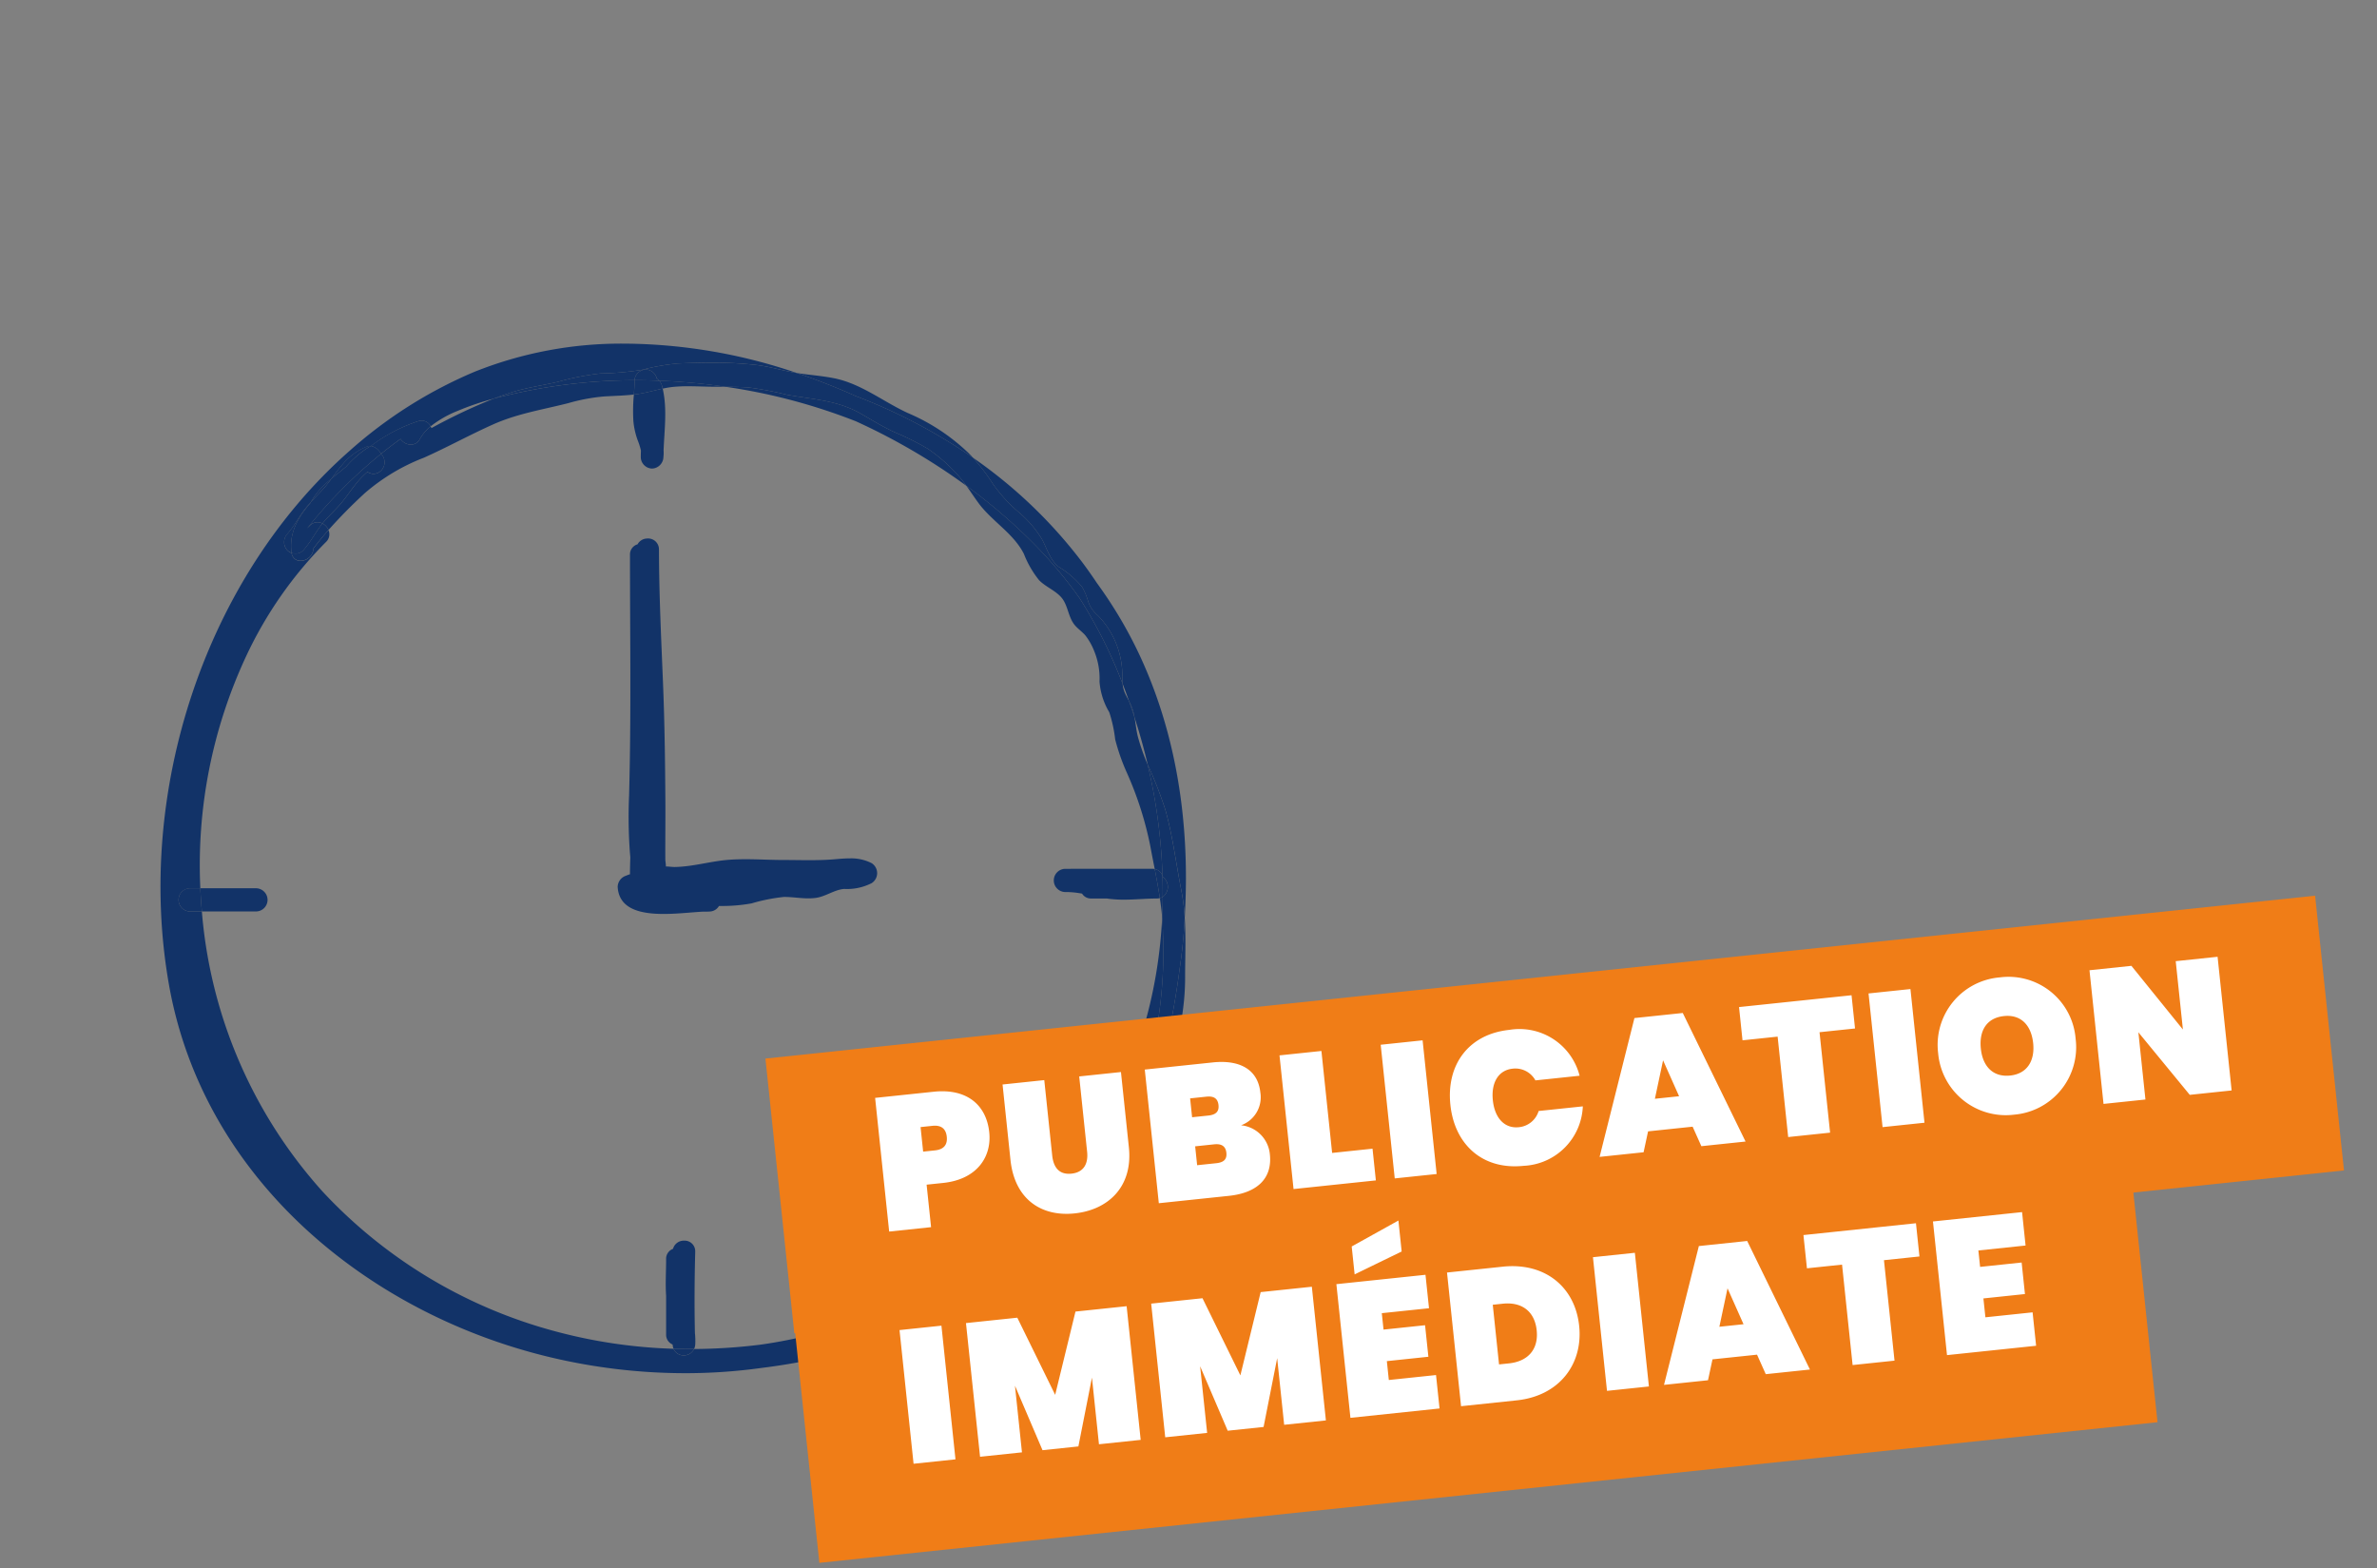 <svg xmlns="http://www.w3.org/2000/svg" viewBox="0 0 288 190">
  <rect x="0" y="0" width="288" height="190" fill="#808080" stroke="none"/>
  <g transform="translate(19.445 41.631)">
    <path fill="#123368" d="M98.443 13.82a25.362 25.362 0 0 1 2.458 3.243 18.589 18.589 0 0 0 3.027 3.312 13.439 13.439 0 0 1 2.867 3.317c.632 1.153.972 2.518 2.034 3.353a10.965 10.965 0 0 1 2.855 2.467 7.992 7.992 0 0 1 .713 1.716 3.771 3.771 0 0 0 1.18 1.713 10.415 10.415 0 0 1 2.96 7.143 10.383 10.383 0 0 0 .034 1.122q.406 1.041.775 2.094a7.1 7.1 0 0 1 .364.8 7.328 7.328 0 0 1 .309 1.192q.266.829.515 1.658.6 2.007 1.082 4.056a48.244 48.244 0 0 1 2.159 5.545c.881 3.159 1.276 6.452 1.91 9.668a25.862 25.862 0 0 1 .419 3.331c.012-.246.024-.493.031-.739.565-10.781-1.029-21.681-5.688-31.455a52.773 52.773 0 0 0-4.994-8.357q-.847-1.274-1.764-2.5A58.071 58.071 0 0 0 98.443 13.82M68.477 5.231A70.516 70.516 0 0 1 84.259 9.41a76.684 76.684 0 0 1 13.389 7.818 14.383 14.383 0 0 0-1.378-1.675 20.218 20.218 0 0 0-3.269-2.8 32.075 32.075 0 0 0-4.08-2.032c-1.384-.646-2.661-1.417-3.977-2.185-2.9-1.7-5.858-1.761-9.06-2.35a42.579 42.579 0 0 0-4.647-.878 37.963 37.963 0 0 0-2.762-.077m36.839 103.937a60.992 60.992 0 0 0 8.4-9.218 27.684 27.684 0 0 1-8.115 9.017l-.287.2M56.258 0h-.163a47.861 47.861 0 0 0-18 3.393 54.579 54.579 0 0 0-15.209 9.618C5.342 28.459-3.063 54.388 1.015 77.599c4.174 23.765 24.384 40.115 46.522 45.276a70.731 70.731 0 0 0 16.027 1.857 67.2 67.2 0 0 0 9.276-.639 76.323 76.323 0 0 0 17.08-4.147c6.351-2.338 12.9-5.31 18.322-9.479a30.8 30.8 0 0 0 8.771-10.843 4.668 4.668 0 0 1-.134.117 1.378 1.378 0 0 1-.9.342c-1.127 0-2.113-1.422-1.039-2.328 2.19-1.85 2.711-4.6 3.367-7.289.718-2.932 2.039-5.636 2.585-8.615a53.763 53.763 0 0 0 .57-10.384 28.802 28.802 0 0 0-.1-1.97 57.207 57.207 0 0 1-2.4 13.94 53.8 53.8 0 0 1-21.775 28.567 59.608 59.608 0 0 1-24.482 9.271 68.732 68.732 0 0 1-8.055.529 1.36 1.36 0 0 1-1.252.771 1.307 1.307 0 0 1-1.24-.8 62.365 62.365 0 0 1-14.384-2.13 59.455 59.455 0 0 1-28.09-16.87 57.642 57.642 0 0 1-14.67-33.98H3.561a1.413 1.413 0 0 1-1.371-1.4 1.4 1.4 0 0 1 1.371-1.4h1.266a59.849 59.849 0 0 1 5.552-28.128 48.934 48.934 0 0 1 9.668-13.83 1.275 1.275 0 0 0 .306-1.45 39.352 39.352 0 0 0-1.711 2.089 1.371 1.371 0 0 1-.105.124 1.577 1.577 0 0 1-1.563 1.522 1.056 1.056 0 0 1-1.089-.952 1.35 1.35 0 0 1-.515-.323 1.458 1.458 0 0 1 0-1.986c.823-.926 1.41-2.118 2.2-3.111.208-.261.431-.512.658-.756a8.563 8.563 0 0 1 .754-1.127 12.261 12.261 0 0 1 1.733-1.7c.089-.117.184-.246.294-.395.359-.483.723-.967 1.12-1.419a7.387 7.387 0 0 1 2.879-2.077.957.957 0 0 1 .359-.069.994.994 0 0 1 .117.007c.014-.01.031-.017.045-.026a19.609 19.609 0 0 1 5.699-2.993 1.374 1.374 0 0 1 .424-.069 1.222 1.222 0 0 1 1.085.689 13.152 13.152 0 0 1 3.285-1.874 32.079 32.079 0 0 1 4.326-1.466q1.178-.459 2.362-.824c1.788-.546 3.642-.8 5.459-1.225a32.549 32.549 0 0 1 5.128-1.008 36.3 36.3 0 0 0 5.018-.438 26.442 26.442 0 0 1 4.4-.78c1.309-.055 2.654-.1 4-.1a47.5 47.5 0 0 1 5.444.28c1.675.194 3.269.708 4.927.974A65.675 65.675 0 0 0 56.258 0"/>
    <path fill="#123368" d="M18.232 19.18c-.227.246-.448.5-.658.759-.794.99-1.378 2.182-2.204 3.108a1.458 1.458 0 0 0 0 1.986 1.313 1.313 0 0 0 .517.323.524.524 0 0 1-.01-.065c-.315-2.342.788-4.245 2.248-5.917l.108-.194m7.138-6.787a.95.95 0 0 0-.357.067 7.376 7.376 0 0 0-2.881 2.08c-.4.452-.759.933-1.12 1.417l-.292.395c.589-.491 1.202-.958 1.778-1.451a12.626 12.626 0 0 1 2.4-2.144c.194-.124.39-.242.586-.359a.942.942 0 0 0-.117 0m98.731 57.151a62.08 62.08 0 0 1-.615 6.179 99.436 99.436 0 0 1-3.877 17.472 45.069 45.069 0 0 1-2.592 6.423 12.454 12.454 0 0 0 3.475-6.5c.67-2.6 1.5-5.059 2.338-7.6a29.711 29.711 0 0 0 1.316-9.075c.014-2.312.1-4.607-.045-6.895m-2.666-2.522a1.241 1.241 0 0 1-.349.148c.115.773.211 1.544.278 2.319q.061-1.231.072-2.467m-23.785-49.8c.483.67.936 1.364 1.438 2.051 1.637 2.24 4.267 3.69 5.528 6.2a12.02 12.02 0 0 0 1.836 3.176c.8.821 1.965 1.237 2.707 2.1.826.964.795 2.4 1.658 3.391.381.438.866.761 1.242 1.2a7.643 7.643 0 0 1 1.093 1.953 8.687 8.687 0 0 1 .622 3.631 8.483 8.483 0 0 0 1.18 3.721 16.347 16.347 0 0 1 .718 3.293 24.994 24.994 0 0 0 1.431 4.073 41.69 41.69 0 0 1 2.817 8.813c.172.936.361 1.876.543 2.819a1.243 1.243 0 0 1 .945.835 68.084 68.084 0 0 0-1.795-13.483 25.344 25.344 0 0 1-1.182-3.346c-.2-.773-.27-1.582-.414-2.369a76.151 76.151 0 0 0-.67-1.989c-.124-.242-.256-.479-.378-.723a3.849 3.849 0 0 1-.4-1.374 57.572 57.572 0 0 0-5.231-10.4 52.46 52.46 0 0 0-5.363-6.406 67.526 67.526 0 0 0-8.326-7.172M60.424 4.49a1.5 1.5 0 0 1 .335.6c.031.12.062.242.089.361a11.467 11.467 0 0 1 1.364-.218 18.931 18.931 0 0 1 1.737-.069c1.084 0 2.173.06 3.247.062h1.285a75.931 75.931 0 0 0-8.053-.739m-2.995-.054a67.484 67.484 0 0 0-14.43 1.594c-.885.2-1.773.407-2.654.644a68.266 68.266 0 0 0-7.52 3.562 1.59 1.59 0 0 0-.1-.215 5.515 5.515 0 0 0-1.3 1.534 1.223 1.223 0 0 1-1.094.687 1.541 1.541 0 0 1-1.247-.692q-1.2.865-2.357 1.8c.077.108.156.213.232.321a1.435 1.435 0 0 1-.493 1.922 1.28 1.28 0 0 1-.658.189 1.346 1.346 0 0 1-.73-.227 1.874 1.874 0 0 0-.275.225 9.981 9.981 0 0 0-1.079 1.156c-.6.735-1.2 1.644-1.9 2.47s-1.536 1.548-2.2 2.381a1.575 1.575 0 0 1 .73.79 61.481 61.481 0 0 1 4.4-4.463 24.157 24.157 0 0 1 7.146-4.286c2.817-1.256 5.53-2.754 8.352-4.018 2.979-1.335 6.011-1.8 9.142-2.594a22.846 22.846 0 0 1 4.353-.814c1.2-.072 2.41-.093 3.609-.232a27.52 27.52 0 0 0 .069-1.623v-.112m19.654-.876a78.396 78.396 0 0 1 7.141 2.793 65.976 65.976 0 0 1 14.215 7.469c-.182-.2-.371-.4-.567-.591a24.282 24.282 0 0 0-7.344-4.829c-2.979-1.378-5.629-3.542-8.89-4.2-1.493-.3-3.018-.4-4.521-.637a.162.162 0 0 1-.034 0"/>
    <path fill="#123368" d="M119.611 51.006a68.084 68.084 0 0 1 1.795 13.483c.014.038.026.079.038.12a1.5 1.5 0 0 1-.012 2.419 59.75 59.75 0 0 1-.072 2.467c.057.656.093 1.314.1 1.97a53.763 53.763 0 0 1-.57 10.384c-.546 2.979-1.864 5.684-2.582 8.615-.658 2.69-1.18 5.44-3.369 7.289-1.074.907-.089 2.331 1.041 2.331a1.375 1.375 0 0 0 .9-.345c.045-.038.091-.077.134-.117a44.925 44.925 0 0 0 2.592-6.421 99.436 99.436 0 0 0 3.877-17.472 62.078 62.078 0 0 0 .615-6.179 25.5 25.5 0 0 0-.419-3.331c-.634-3.214-1.027-6.509-1.91-9.668a47.98 47.98 0 0 0-2.159-5.545m-2.266-7.706c.232.663.457 1.326.67 1.991a7 7 0 0 0-.306-1.189 7.135 7.135 0 0 0-.364-.8M19.623 21.786l-.158.2c-.749 1-1.321 2.108-2.154 3.044a1.257 1.257 0 0 1-.948.4 1.413 1.413 0 0 1-.476-.081 1.055 1.055 0 0 0 1.086.952 1.575 1.575 0 0 0 1.563-1.522 1.371 1.371 0 0 0 .105-.124q.822-1.07 1.714-2.079a1.59 1.59 0 0 0-.732-.79m1.1-5.435a12.267 12.267 0 0 0-1.733 1.7 8.351 8.351 0 0 0-.76 1.129c.629-.68 1.3-1.321 1.888-2.041.227-.28.392-.5.6-.787m10.929-7.026a1.371 1.371 0 0 0-.421.069 19.622 19.622 0 0 0-5.7 2.977.446.446 0 0 1-.045.026 1.676 1.676 0 0 1 1.075.706c.057.081.115.16.172.239q1.156-.933 2.357-1.8a1.541 1.541 0 0 0 1.247.692 1.228 1.228 0 0 0 1.1-.687 5.51 5.51 0 0 1 1.3-1.536 1.226 1.226 0 0 0-1.082-.689m35.064-7.017a95.48 95.48 0 0 0-4 .093 26.692 26.692 0 0 0-4.4.78 36.359 36.359 0 0 1-5.018.438 32.853 32.853 0 0 0-5.131 1.007c-1.816.428-3.671.68-5.459 1.228-.787.239-1.577.517-2.362.818a60.962 60.962 0 0 1 2.654-.644A67.348 67.348 0 0 1 57.43 4.433a1.416 1.416 0 0 1 1.368-1.292h.053a1.4 1.4 0 0 1 1.287 1.11 1.307 1.307 0 0 1 .287.242 76.046 76.046 0 0 1 8.053.739c.919 0 1.84.012 2.762.077a42.536 42.536 0 0 1 4.643.878c3.2.589 6.162.653 9.063 2.35 1.314.768 2.594 1.541 3.975 2.185A31.776 31.776 0 0 1 93 12.756a19.885 19.885 0 0 1 3.269 2.8 14.166 14.166 0 0 1 1.381 1.675 67.881 67.881 0 0 1 8.326 7.172 52.418 52.418 0 0 1 5.361 6.4 57.839 57.839 0 0 1 5.234 10.4 10.969 10.969 0 0 1-.036-1.12 10.41 10.41 0 0 0-2.958-7.146 3.789 3.789 0 0 1-1.18-1.713 7.756 7.756 0 0 0-.713-1.716 10.961 10.961 0 0 0-2.854-2.465c-1.065-.833-1.4-2.2-2.034-3.353a13.5 13.5 0 0 0-2.866-3.316 18.493 18.493 0 0 1-3.025-3.312 25.6 25.6 0 0 0-2.46-3.243A66.014 66.014 0 0 0 84.23 6.35a79.022 79.022 0 0 0-7.143-2.793c-1.658-.266-3.252-.78-4.925-.974a47.541 47.541 0 0 0-5.447-.278"/>
    <path fill="#123368" d="M26.735 13.343a59.305 59.305 0 0 0-8.969 9.036l.342-.342a1.281 1.281 0 0 1 .914-.4 1.314 1.314 0 0 1 .6.151c.668-.833 1.505-1.567 2.2-2.381s1.3-1.735 1.9-2.47a9.6 9.6 0 0 1 1.092-1.165 1.754 1.754 0 0 1 .272-.229 1.354 1.354 0 0 0 .732.227 1.272 1.272 0 0 0 .656-.189 1.433 1.433 0 0 0 .493-1.917c-.076-.108-.153-.213-.232-.321"/>
    <path fill="#123368" d="M25.488 12.398c-.2.115-.392.235-.586.359a12.623 12.623 0 0 0-2.403 2.141c-.579.493-1.189.962-1.778 1.453-.208.282-.373.5-.6.785-.587.721-1.26 1.362-1.889 2.044l-.108.191c-1.463 1.676-2.563 3.578-2.249 5.921 0 .022.007.043.012.065a1.475 1.475 0 0 0 .476.081 1.257 1.257 0 0 0 .948-.4c.833-.936 1.4-2.046 2.154-3.044.053-.069.105-.136.158-.2a1.322 1.322 0 0 0-.6-.151 1.271 1.271 0 0 0-.914.4c-.115.112-.23.227-.342.342a59.305 59.305 0 0 1 8.968-9.042l-.174-.239a1.667 1.667 0 0 0-1.073-.706M61.17 63.64a.229.229 0 0 1 .017-.081.213.213 0 0 1-.017.081m-2.149-40.027a1.346 1.346 0 0 0-1.22.7 1.28 1.28 0 0 0-.917 1.287c0 9.7.158 19.42-.108 29.117a59.867 59.867 0 0 0 .093 6.873l.057.663a52.934 52.934 0 0 0-.043 2.032 4.722 4.722 0 0 0-.483.179 1.453 1.453 0 0 0-1.007 1.354c.156 2.709 2.8 3.276 5.578 3.276 1 0 2.025-.074 2.955-.148.668-.053 1.287-.105 1.821-.132h.235c.187 0 .371 0 .558-.014a1.346 1.346 0 0 0 1.127-.67H68a19.981 19.981 0 0 0 3.623-.316 21.59 21.59 0 0 1 3.917-.78h.024c.988 0 1.96.172 2.941.172a7.009 7.009 0 0 0 .835-.048c1.235-.151 2.269-.988 3.487-1.094a6.541 6.541 0 0 0 3.336-.7 1.434 1.434 0 0 0 0-2.424 5.44 5.44 0 0 0-2.654-.577c-.625 0-1.254.057-1.874.11-1.01.086-2.025.108-3.039.108-1.051 0-2.1-.024-3.147-.024-1.515 0-3.049-.093-4.573-.093-.792 0-1.582.026-2.367.1-2.092.206-4.1.811-6.215.842h-.03c-.153 0-.323-.017-.5-.031s-.352-.031-.517-.031h-.015c.014-.254-.067-.627-.067-.838-.012-2.355.022-4.707.007-7.062-.031-4.765-.091-9.517-.285-14.28-.22-5.4-.483-10.8-.491-16.2a1.315 1.315 0 0 0-1.376-1.357m1.828-18.155c-1.003.211-1.992.5-3.008.651-.161.024-.321.049-.484.065a21.026 21.026 0 0 0-.057 3.247 9.1 9.1 0 0 0 .548 2.367 7.983 7.983 0 0 1 .33 1.024c.012.05.024.1.034.151a25.4 25.4 0 0 0-.019.778 1.41 1.41 0 0 0 1.321 1.4h.05a1.432 1.432 0 0 0 1.374-1.4 4.309 4.309 0 0 0 .019-.783c.093-2.5.456-5.047-.108-7.5"/>
    <path fill="#123368" d="M57.571 4.433h-.138a.884.884 0 0 0 0 .112c0 .541-.036 1.082-.072 1.623.163-.019.323-.041.483-.065 1.01-.146 2.002-.438 3.002-.651-.025-.119-.056-.239-.087-.361a1.5 1.5 0 0 0-.335-.6 61.243 61.243 0 0 0-1.912-.051q-.466-.007-.941-.007"/>
    <path fill="#123368" d="M58.85 3.14h-.053a1.416 1.416 0 0 0-1.366 1.292h.141q.47 0 .94.007.955.014 1.912.05a1.364 1.364 0 0 0-.287-.239 1.4 1.4 0 0 0-1.287-1.11M11.598 65.983h-6.77q.061 1.407.187 2.809h6.583a1.408 1.408 0 0 0 1.374-1.352v-.053a1.413 1.413 0 0 0-1.374-1.404"/>
    <path fill="#123368" d="M4.827 65.983H3.561a1.4 1.4 0 0 0-1.37 1.4 1.413 1.413 0 0 0 1.37 1.409h1.453q-.123-1.403-.187-2.809m108.828-2.361q-1.91 0-3.817.007h-.268a1.407 1.407 0 0 0-.007 2.81h.263a11.266 11.266 0 0 1 1.836.194 1.24 1.24 0 0 0 1.1.589h1.9c.129.019.258.038.388.053a14.467 14.467 0 0 0 1.67.089c1.335 0 2.673-.134 4.006-.141a1.417 1.417 0 0 0 .359-.045 90.47 90.47 0 0 0-.622-3.525 1.588 1.588 0 0 0-.289-.031h-6.519"/>
    <path fill="#123368" d="M120.462 63.653c.227 1.17.445 2.345.622 3.523a1.207 1.207 0 0 0 .349-.151 63.12 63.12 0 0 0-.028-2.537 1.236 1.236 0 0 0-.943-.835"/>
    <path fill="#123368" d="M121.406 64.488c.026.847.036 1.692.026 2.539a1.506 1.506 0 0 0 .012-2.419 1.878 1.878 0 0 0-.038-.12m-57.954 44.187a1.351 1.351 0 0 0-1.354.993 1.275 1.275 0 0 0-.835 1.259c0 1.474-.1 2.97 0 4.446v4.645a1.274 1.274 0 0 0 .789 1.24 1.505 1.505 0 0 0 .11.51q1.037.032 2.075.034h.414a1.552 1.552 0 0 0 .141-.584 8.383 8.383 0 0 0-.04-1.348c-.072-3.25-.05-6.5.034-9.752v-.086a1.279 1.279 0 0 0-1.334-1.357"/>
    <path fill="#123368" d="M62.159 121.767a1.308 1.308 0 0 0 1.237.8 1.363 1.363 0 0 0 1.254-.769h-.414q-1.041.003-2.077-.031"/>
    <path fill="#f07d17" d="m73.296 86.614 3.5 33.286 187.759-19.733-3.5-33.286Z"/>
    <path fill="#f07d17" d="m76.329 114.425 3.5 33.286L241.96 130.67l-3.5-33.286Z"/>
    <path fill="#fff" d="m92.404 97.89-.312-2.973 1.44-.152c1.144-.12 1.642.431 1.735 1.321s-.278 1.533-1.422 1.653Zm8.01-2.345c-.344-3.27-2.666-5.34-6.738-4.911l-7.09.745 1.702 16.195 5.078-.534-.541-5.147 2.013-.211c4.071-.428 5.89-3.14 5.576-6.137Zm2.57 3.338c.503 4.78 3.734 6.916 7.783 6.49s7.066-3.217 6.564-7.998l-.96-9.127-5.059.532.96 9.127c.146 1.392-.363 2.49-1.896 2.65s-2.189-.806-2.336-2.205l-.96-9.127-5.054.531Zm26.16-.853c.084.795-.317 1.166-1.232 1.263l-2.31.242-.24-2.287 2.31-.243c.915-.096 1.39.25 1.472 1.025Zm-.954-5.774c.082.778-.317 1.166-1.232 1.263l-1.967.206-.24-2.287 1.967-.207c.917-.096 1.388.224 1.472 1.025Zm6.225 5.983a3.89 3.89 0 0 0-3.49-3.542 3.606 3.606 0 0 0 2.336-3.965c-.296-2.814-2.524-3.99-5.75-3.651l-8.254.867 1.702 16.192 8.486-.892c3.516-.37 5.268-2.173 4.97-5.009Zm1.166-12.01 1.702 16.195 9.974-1.048-.404-3.843-4.895.515-1.298-12.352Zm13.963 14.906 5.078-.533-1.702-16.195-5.078.534Zm6.741-8.918c.507 4.826 3.908 7.915 8.871 7.393a7.522 7.522 0 0 0 7.176-7.204l-5.353.562a2.772 2.772 0 0 1-2.408 1.963c-1.716.18-2.914-1.102-3.14-3.255s.68-3.656 2.395-3.836a2.772 2.772 0 0 1 2.763 1.419l5.353-.563a7.522 7.522 0 0 0-8.517-5.557c-4.963.524-7.647 4.252-7.14 9.078Zm30.41 5.014 5.353-.563-7.607-15.574-5.856.615-4.221 16.818 5.33-.56.543-2.532 5.398-.567Zm-2.698-6.051-2.932.308.99-4.66Zm7.683-6.775 4.255-.447 1.279 12.167 5.078-.534-1.28-12.168 4.301-.452-.423-4.026-13.631 1.432Zm16.97 10.518 5.079-.534-1.702-16.194-5.078.533Zm23.39-10.713a8.15 8.15 0 0 0-9.176-7.43 8.2 8.2 0 0 0-7.481 9.18 8.221 8.221 0 0 0 9.229 7.449 8.2 8.2 0 0 0 7.428-9.2Zm-11.483 1.207c-.23-2.196.714-3.73 2.803-3.949 2.036-.214 3.305 1.086 3.536 3.282.226 2.15-.743 3.71-2.779 3.923-2.084.22-3.334-1.106-3.56-3.256Zm23.612-10.6.87 8.28-6.24-7.715-5.079.534 1.702 16.194 5.078-.533-.856-8.143 6.227 7.578 5.072-.533-1.702-16.195ZM91.244 135.704l5.078-.534-1.702-16.195-5.078.534Zm8.055-.847 5.078-.534-.848-8.074 3.338 7.813 4.346-.457 1.644-8.337.849 8.075 5.055-.531-1.702-16.195-6.199.651-2.459 10.088-4.588-9.347-6.22.654Zm22.436-2.358 5.078-.534-.849-8.074 3.342 7.812 4.346-.457 1.646-8.336.848 8.074 5.056-.531-1.703-16.195-6.2.652-2.459 10.087-4.59-9.346-6.217.653Zm31.534-19.688-10.797 1.135 1.702 16.195 10.797-1.135-.426-4.049-5.718.601-.24-2.287 5.032-.53-.402-3.82-5.032.53-.21-1.99 5.72-.6Zm-8.941-3.431.355 3.381 5.699-2.773-.395-3.751Zm18.296 2.448-6.748.709 1.702 16.195 6.748-.71c5.172-.543 8.048-4.407 7.562-9.027-.49-4.667-4.094-7.71-9.264-7.167Zm-.444 11.841-.76-7.228 1.213-.128c2.242-.235 3.86.867 4.108 3.223s-1.107 3.77-3.348 4.006Zm13.08 3.204 5.078-.533-1.702-16.195-5.078.534Zm19.237-2.022 5.352-.562-7.603-15.575-5.856.616-4.222 16.817 5.33-.56.543-2.532 5.398-.567Zm-2.694-6.051-2.928.308.99-4.66Zm7.683-6.774 4.254-.447 1.279 12.167 5.078-.534-1.279-12.17 4.3-.451-.423-4.026-13.633 1.433Zm26.065-6.81-10.797 1.135 1.702 16.192 10.797-1.134-.426-4.049-5.719.601-.24-2.287 5.032-.53-.401-3.82-5.032.53-.21-1.99 5.719-.6Z"/>
  </g>
</svg>
